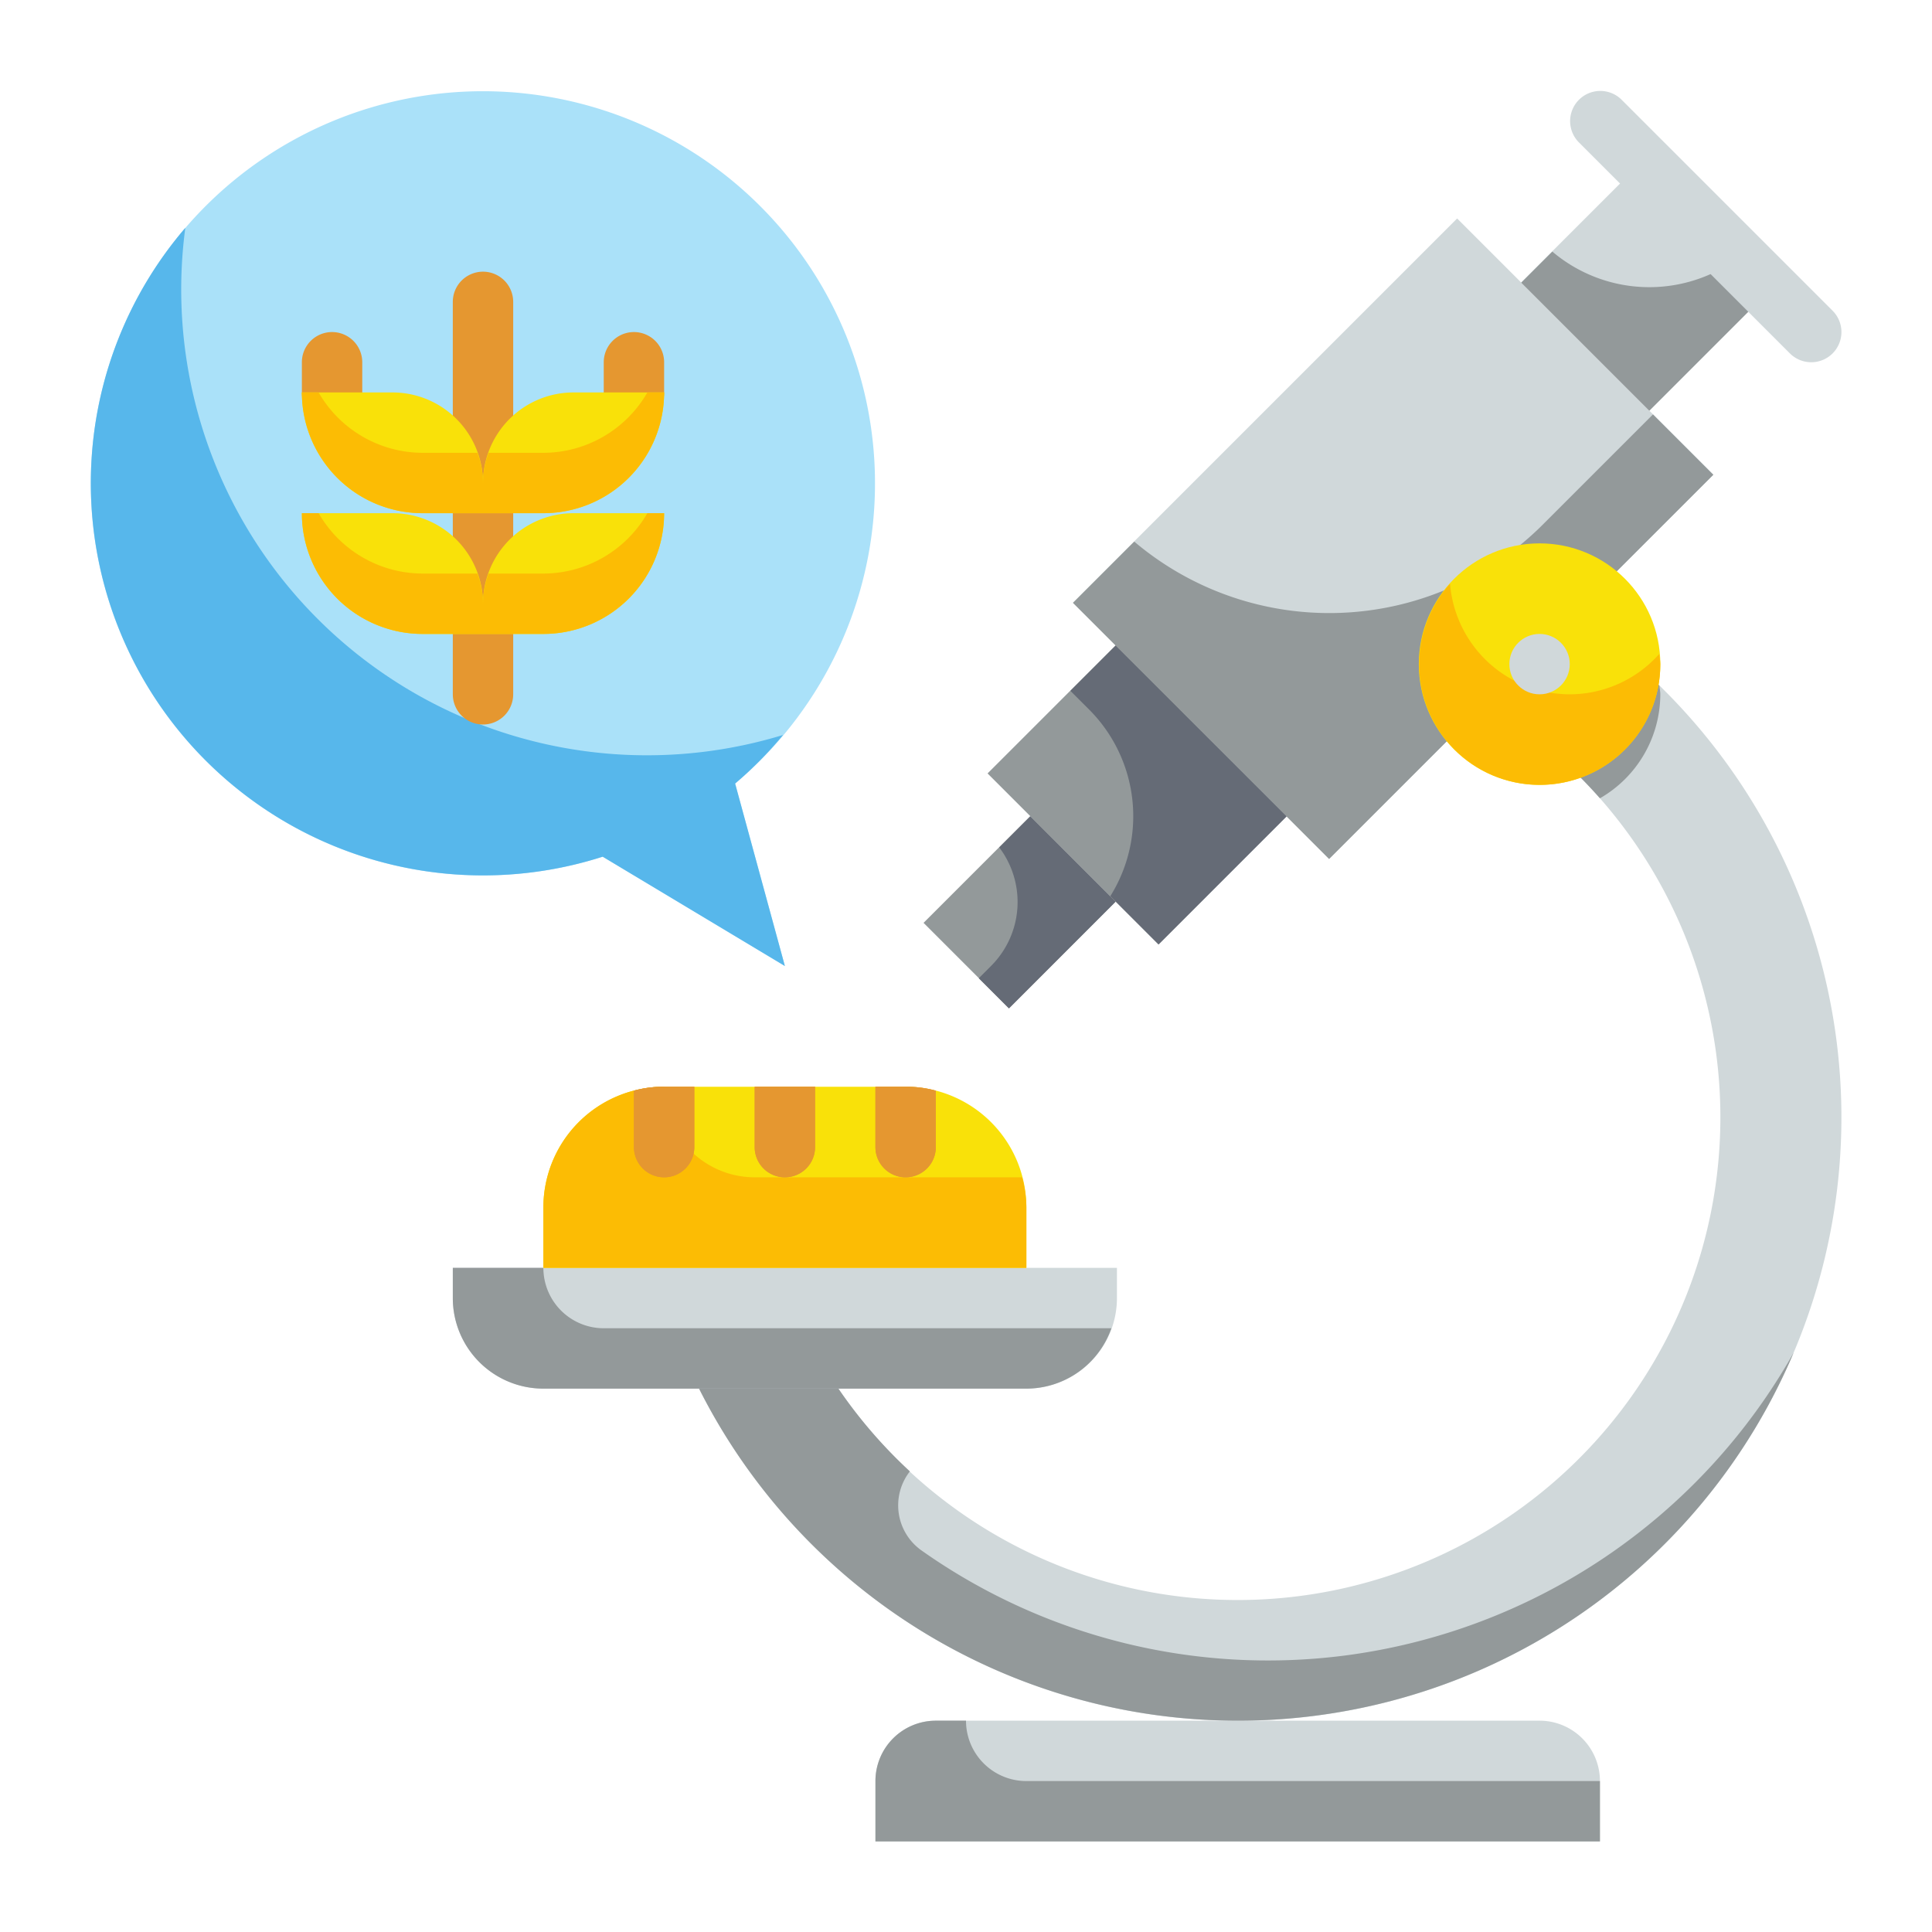 <svg height="512" viewBox="0 0 64 64" width="512" xmlns="http://www.w3.org/2000/svg"><g id="Flat"><g id="Stroke_copy_2" data-name="Stroke copy 2"><g><path d="m24.352 25.956a12.989 12.989 0 1 0 -4.387 2.423l6.035 3.621z" fill="#aae1f9"/><path d="m25.939 24.347a15.429 15.429 0 0 1 -19.8-16.8 12.993 12.993 0 0 0 13.826 20.832l6.035 3.621-1.648-6.044a13.04 13.04 0 0 0 1.587-1.609z" fill="#57b7eb"/><path d="m16 24a1 1 0 0 1 -1-1v-13a1 1 0 0 1 2 0v13a1 1 0 0 1 -1 1z" fill="#e59730"/><path d="m21 14a1 1 0 0 1 -1-1v-1a1 1 0 0 1 2 0v1a1 1 0 0 1 -1 1z" fill="#e59730"/><path d="m11 14a1 1 0 0 1 -1-1v-1a1 1 0 0 1 2 0v1a1 1 0 0 1 -1 1z" fill="#e59730"/><path d="m52.1 20.384-2.9 2.9a15.991 15.991 0 1 1 -21.427 22.716h-4.616a19.988 19.988 0 1 0 28.943-25.616z" fill="#d0d8da"/><path d="m49.2 23.283a16.092 16.092 0 0 1 3.8 3.161 3.981 3.981 0 0 0 2-3.444c0-.1-.022-.189-.029-.285a20.176 20.176 0 0 0 -2.87-2.331z" fill="#93999a"/><path d="m15 42h22a0 0 0 0 1 0 0v1a3 3 0 0 1 -3 3h-16a3 3 0 0 1 -3-3v-1a0 0 0 0 1 0 0z" fill="#d0d8da"/><path d="m22 36h8a4 4 0 0 1 4 4v2a0 0 0 0 1 0 0h-16a0 0 0 0 1 0 0v-2a4 4 0 0 1 4-4z" fill="#f9e109"/><g><path d="m40.151 8.849h12v18h-12z" fill="#d0d8da" transform="matrix(.707 .707 -.707 .707 26.139 -27.406)"/><path d="m33.665 23.335h8v6h-8z" fill="#93999a" transform="matrix(.707 .707 -.707 .707 29.653 -18.92)"/><path d="m31.776 27.724h4v5h-4z" fill="#93999a" transform="matrix(.707 .707 -.707 .707 31.264 -15.031)"/><path d="m51.636 6.364h6v6h-6z" fill="#d0d8da" transform="matrix(.707 .707 -.707 .707 22.624 -35.891)"/><g><path d="m51.1 17.385a10 10 0 0 1 -13.527.556l-2.03 2.03 8.485 8.485 12.729-12.728-2-2z" fill="#93999a"/><path d="m51.423 8.334-1.03 1.03 4.243 4.243 4.243-4.243-1.03-1.03a4.968 4.968 0 0 1 -6.426 0z" fill="#93999a"/><g fill="#656b76"><path d="m36.958 21.385-1.5 1.5.622.621a5 5 0 0 1 .7 6.182l1.6 1.6 4.242-4.242z"/><path d="m34.13 27.042-1.03 1.029a2.991 2.991 0 0 1 -.263 3.92l-.414.415 1 1 3.535-3.536z"/></g></g><path d="m60 12a1 1 0 0 1 -.707-.293l-7-7a1 1 0 0 1 1.414-1.414l7 7a1 1 0 0 1 -.707 1.707z" fill="#d0d8da"/></g><path d="m31 57h20a2 2 0 0 1 2 2v2a0 0 0 0 1 0 0h-24a0 0 0 0 1 0 0v-2a2 2 0 0 1 2-2z" fill="#d0d8da"/><circle cx="51" cy="22" fill="#f9e109" r="4"/><path d="m19 17h3a0 0 0 0 1 0 0 4 4 0 0 1 -4 4h-2a0 0 0 0 1 0 0v-1a3 3 0 0 1 3-3z" fill="#f9e109"/><path d="m10 17h2a4 4 0 0 1 4 4 0 0 0 0 1 0 0h-3a3 3 0 0 1 -3-3v-1a0 0 0 0 1 0 0z" fill="#f9e109" transform="matrix(-1 0 0 -1 26 38)"/><path d="m19 13h3a0 0 0 0 1 0 0 4 4 0 0 1 -4 4h-2a0 0 0 0 1 0 0v-1a3 3 0 0 1 3-3z" fill="#f9e109"/><path d="m10 13h2a4 4 0 0 1 4 4 0 0 0 0 1 0 0h-3a3 3 0 0 1 -3-3v-1a0 0 0 0 1 0 0z" fill="#f9e109" transform="matrix(-1 0 0 -1 26 30)"/><path d="m18 19h-1.816a2.962 2.962 0 0 0 -.184 1v1h2a4 4 0 0 0 4-4h-.555a3.982 3.982 0 0 1 -3.445 2z" fill="#fcbc04"/><path d="m14 19a3.982 3.982 0 0 1 -3.445-2h-.555a4 4 0 0 0 4 4h2v-1a2.962 2.962 0 0 0 -.184-1z" fill="#fcbc04"/><path d="m18 15h-1.816a2.962 2.962 0 0 0 -.184 1v1h2a4 4 0 0 0 4-4h-.555a3.982 3.982 0 0 1 -3.445 2z" fill="#fcbc04"/><path d="m14 15a3.982 3.982 0 0 1 -3.445-2h-.555a4 4 0 0 0 4 4h2v-1a2.962 2.962 0 0 0 -.184-1z" fill="#fcbc04"/><path d="m25 39a3 3 0 0 1 -3-3 4 4 0 0 0 -4 4v2h16v-2a3.977 3.977 0 0 0 -.141-1z" fill="#fcbc04"/><path d="m20 44a2 2 0 0 1 -2-2h-3v1a3 3 0 0 0 3 3h16a2.99 2.99 0 0 0 2.816-2z" fill="#93999a"/><path d="m52 23a3.987 3.987 0 0 1 -3.966-3.662 3.994 3.994 0 1 0 6.966 2.662c0-.116-.024-.225-.034-.338a3.976 3.976 0 0 1 -2.966 1.338z" fill="#fcbc04"/><path d="m44.539 54.843a19.886 19.886 0 0 1 -14.011-3.481 1.829 1.829 0 0 1 -.387-2.621 16.083 16.083 0 0 1 -2.368-2.741h-4.616a19.99 19.99 0 0 0 36.261-1.193 20.024 20.024 0 0 1 -14.879 10.036z" fill="#93999a"/><path d="m32 57h-1a2 2 0 0 0 -2 2v2h24v-2h-19a2 2 0 0 1 -2-2z" fill="#93999a"/><g fill="#e59730"><path d="m23 36v2a1 1 0 0 1 -2 0v-1.87a3.657 3.657 0 0 1 1-.13z"/><path d="m27 36v2a1 1 0 0 1 -2 0v-2z"/><path d="m31 36.13v1.87a1 1 0 0 1 -2 0v-2h1a3.657 3.657 0 0 1 1 .13z"/><path d="m27 36v2a1 1 0 0 1 -2 0v-2z"/><path d="m31 36.13v1.87a1 1 0 0 1 -2 0v-2h1a3.657 3.657 0 0 1 1 .13z"/><path d="m23 36v2a1 1 0 0 1 -2 0v-1.87a3.657 3.657 0 0 1 1-.13z"/></g><circle cx="51" cy="22" fill="#d0d8da" r="1"/></g></g></g></svg>